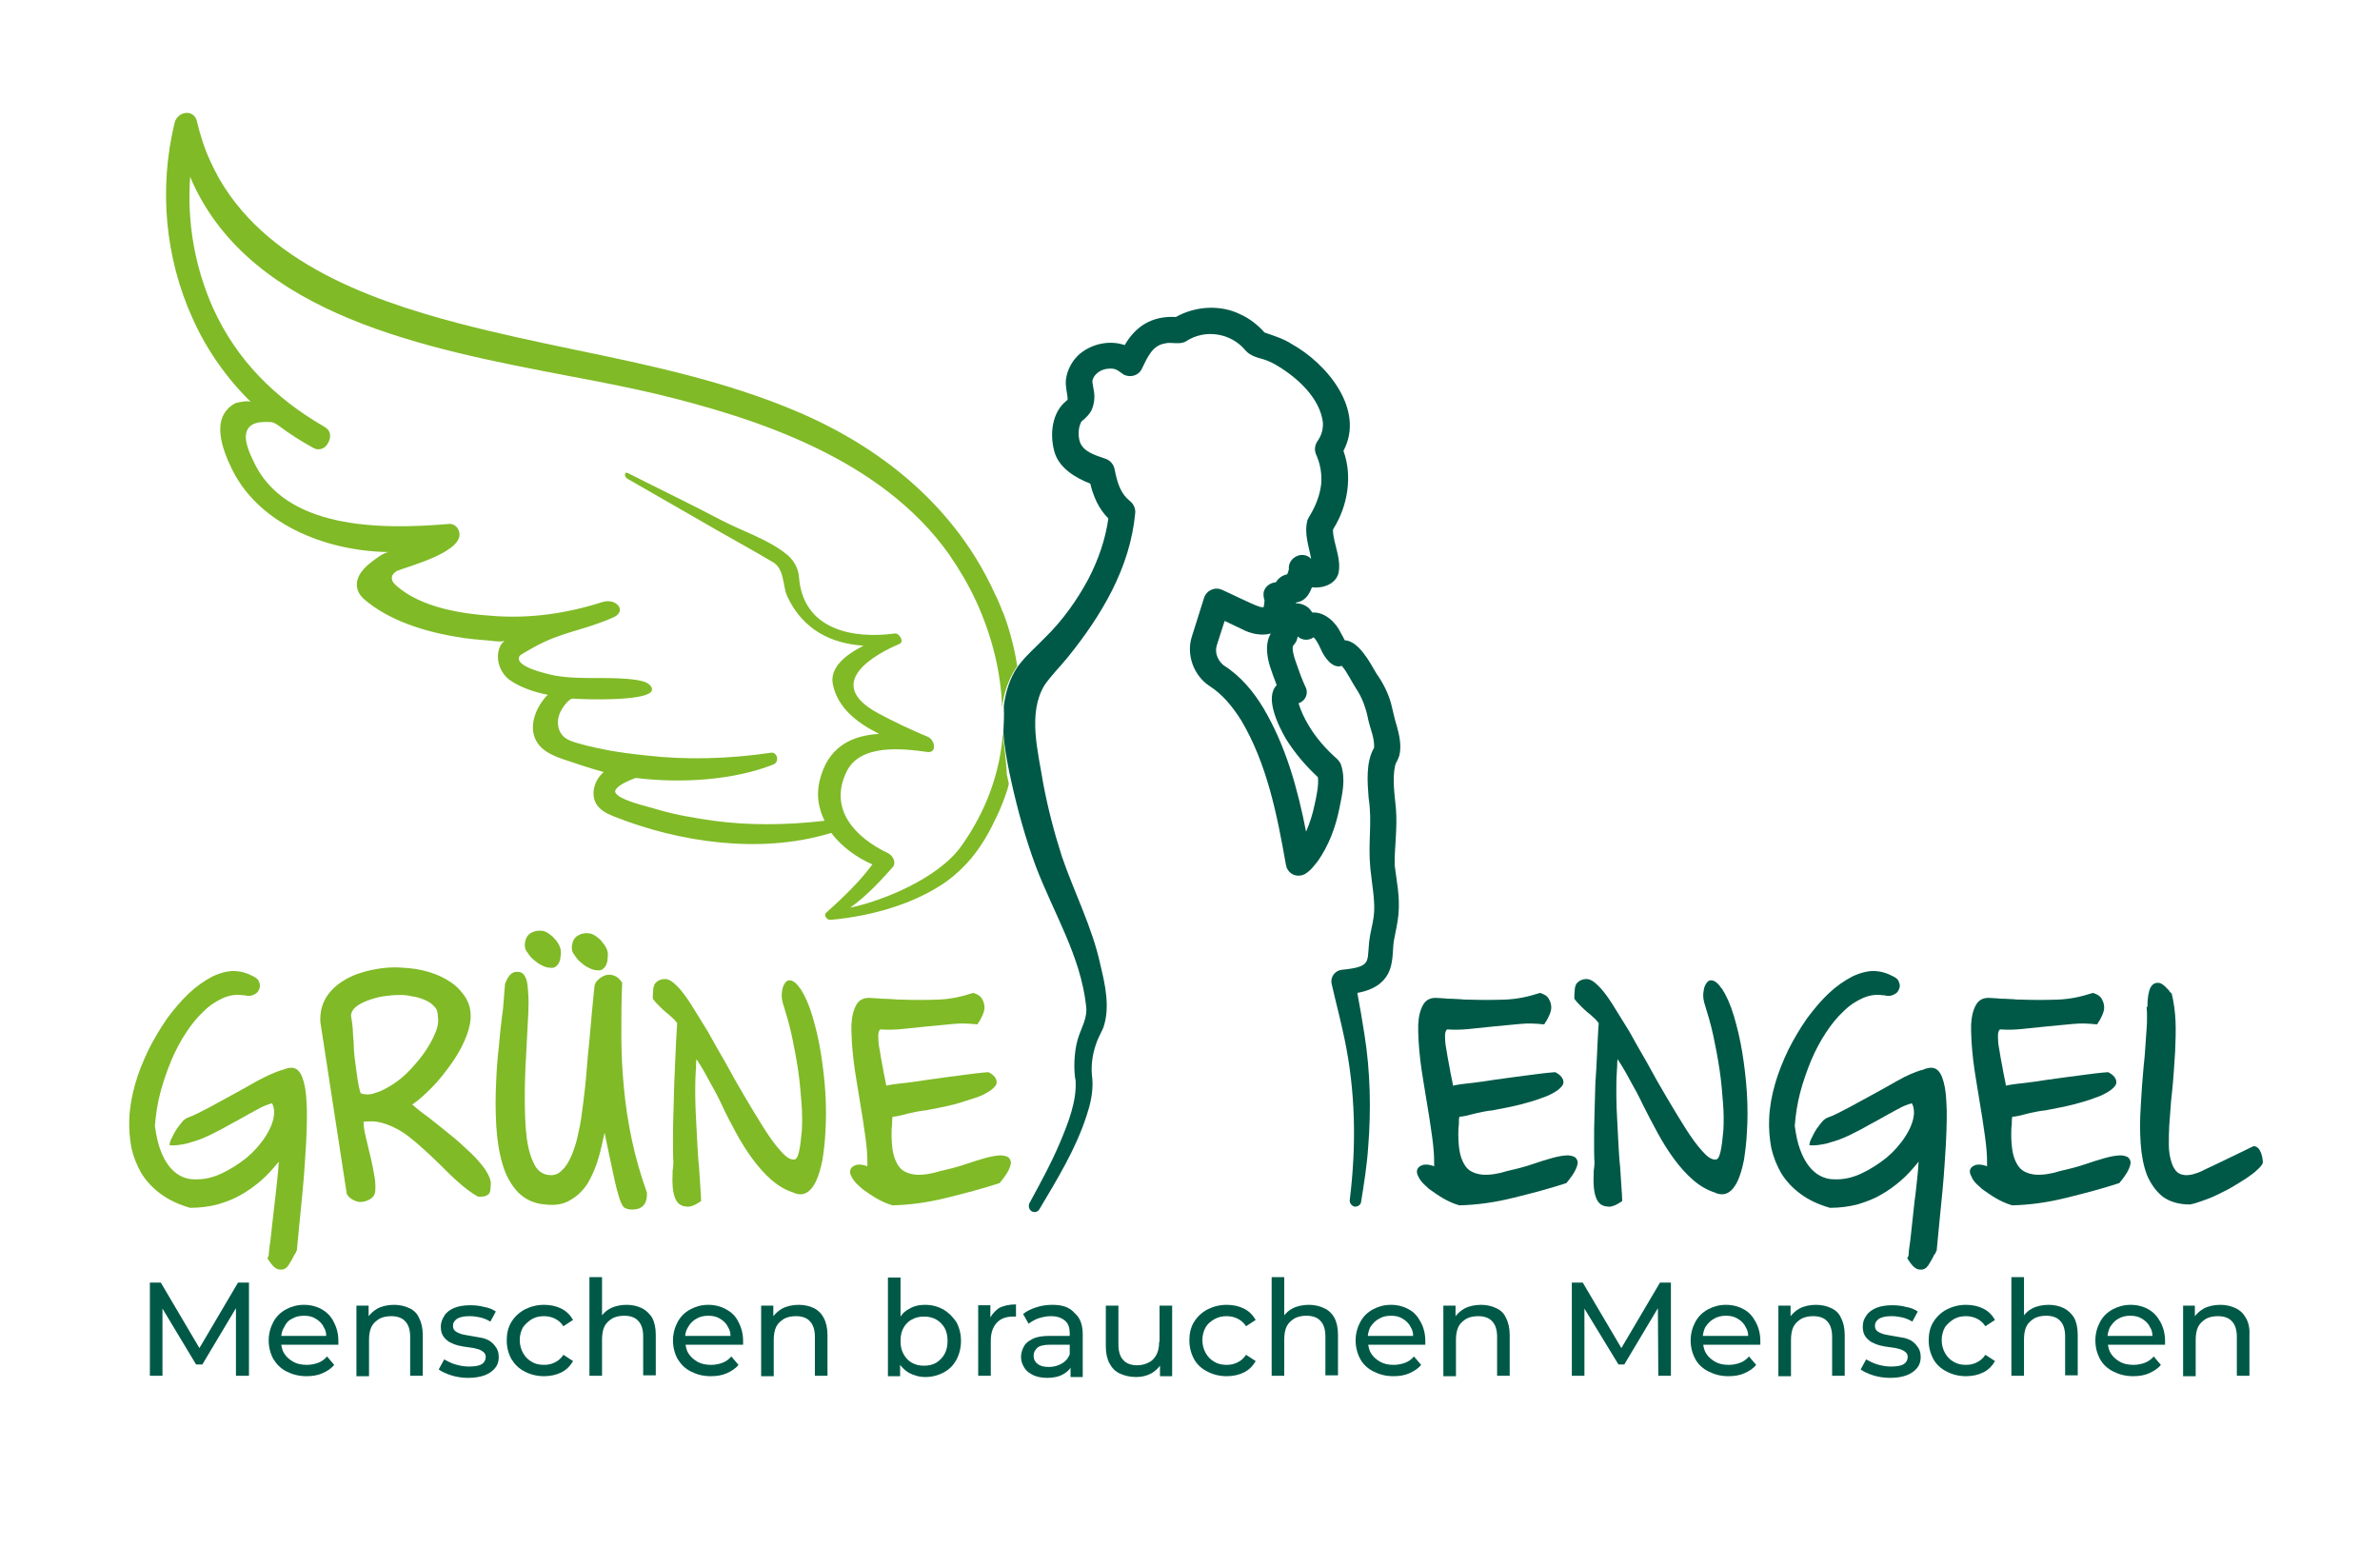 <?xml version="1.0" encoding="utf-8"?>
<!-- Generator: Adobe Illustrator 26.0.0, SVG Export Plug-In . SVG Version: 6.00 Build 0)  -->
<svg version="1.1" id="Logo" xmlns="http://www.w3.org/2000/svg" xmlns:xlink="http://www.w3.org/1999/xlink" x="0px" y="0px"
	 viewBox="0 0 566.9 368.5" style="enable-background:new 0 0 566.9 368.5;" xml:space="preserve">
<style type="text/css">
	.st0{fill:#80BA27;}
	.st1{fill:#005947;}
	.st2{fill:none;stroke:#000000;stroke-width:13.903;stroke-linejoin:round;stroke-miterlimit:10;}
	.st3{fill:none;stroke:#005947;stroke-width:7.945;stroke-miterlimit:10;}
	.st4{fill:none;stroke:#202121;stroke-width:6.794;stroke-miterlimit:10;}
	.st5{fill:none;}
</style>
<g>
	<path class="st0" d="M64,299.1c0-0.6,0.1-1.5,0.3-2.8c0.2-1.2,0.3-2.7,0.5-4.3c0.3-2.5,0.6-5.1,0.9-7.9c0.3-2.8,0.6-5.2,0.7-7.4
		c-1.3,1.6-2.6,3.1-4.1,4.4c-1.5,1.3-3.1,2.5-4.9,3.5c-1.7,1-3.6,1.7-5.6,2.3c-2,0.5-4.2,0.8-6.5,0.8c-2.8-0.8-5.1-1.9-7-3.3
		c-1.9-1.4-3.4-3-4.6-4.9c-1.1-1.9-1.9-3.9-2.4-6.1c-0.4-2.2-0.6-4.5-0.5-6.9c0.1-2.7,0.6-5.5,1.4-8.3c0.8-2.8,1.9-5.5,3.2-8.2
		c1.3-2.6,2.8-5.1,4.4-7.4c1.7-2.3,3.4-4.3,5.2-6c1.8-1.7,3.7-3,5.6-4c1.9-0.9,3.8-1.4,5.5-1.3c1.5,0.1,2.8,0.5,4.1,1.2l-0.2-0.1
		c0.9,0.4,1.5,0.8,1.7,1.5c0.3,0.6,0.3,1.2,0,1.8c-0.2,0.6-0.7,1-1.4,1.3c-0.7,0.3-1.4,0.3-2.3,0l0.1,0.1c-1.6-0.3-3.3-0.1-4.9,0.6
		c-1.6,0.7-3.2,1.7-4.7,3.2c-1.5,1.4-2.9,3.1-4.2,5.1c-1.3,2-2.5,4.2-3.5,6.6c-1,2.4-1.9,5-2.6,7.6c-0.7,2.7-1.1,5.3-1.3,8
		c0.3,2.2,0.7,4.1,1.3,5.7c0.6,1.6,1.3,2.9,2.1,3.9c0.8,1,1.7,1.8,2.7,2.3c1,0.5,2,0.8,3.2,0.8c2.1,0.1,4.2-0.3,6.4-1.3
		c2.2-1,4.2-2.3,6.1-3.8c1.8-1.5,3.4-3.3,4.6-5.2c1.2-1.9,1.9-3.7,2-5.4c0-0.9-0.1-1.7-0.5-2.4c-0.8,0.2-2,0.6-3.4,1.4
		c-1.4,0.8-3,1.6-4.7,2.6c-1.3,0.7-2.6,1.4-4,2.2c-1.4,0.7-2.7,1.4-4.1,2s-2.8,1-4.2,1.4c-1.4,0.3-2.7,0.5-4,0.4
		c0-0.6,0.2-1.2,0.6-1.9c0.3-0.7,0.7-1.4,1.1-2c0.4-0.6,0.9-1.2,1.3-1.7c0.4-0.5,0.8-0.7,1.1-0.9c1.7-0.6,3.4-1.5,5.3-2.5
		c1.8-1,3.7-2,5.5-3c2-1.1,4-2.2,6.1-3.4c2.1-1.1,4-2,5.9-2.6l-0.1,0.1c1.1-0.5,2-0.7,2.8-0.5c0.8,0.2,1.5,0.9,2,2.2
		c0.5,1.3,0.9,3.2,1,5.7c0.2,2.6,0.1,6-0.1,10.2c-0.2,3.1-0.4,6.8-0.8,11c-0.4,4.2-0.9,9-1.4,14.4c-0.1,0.1-0.2,0.2-0.2,0.4
		c-0.1,0.2-0.2,0.3-0.3,0.5l0-0.1c-0.5,1.1-1,1.9-1.5,2.7c-0.5,0.7-1.1,1.1-2,1c-1,0-1.9-0.9-3-2.7L64,299.1z"/>
	<path class="st0" d="M76.3,243.4c-0.1-2.3,0.4-4.3,1.5-6c1.1-1.7,2.6-3,4.5-4.1c1.9-1.1,4-1.8,6.4-2.3c2.4-0.5,4.8-0.7,7.2-0.5
		c2.1,0.1,4.2,0.4,6.2,1c2,0.6,3.7,1.4,5.2,2.4c1.5,1,2.7,2.3,3.6,3.7c0.9,1.5,1.3,3.1,1.2,5c-0.1,1.6-0.6,3.4-1.5,5.4
		c-0.9,2-2,3.9-3.4,5.8c-1.4,1.9-2.8,3.7-4.4,5.3c-1.6,1.6-3.1,3-4.6,4c0.9,0.8,2.1,1.8,3.8,3c1.5,1.2,3.2,2.5,5,4
		c1.8,1.4,3.4,2.9,4.9,4.3c1.5,1.4,2.7,2.8,3.7,4.2c0.9,1.4,1.4,2.6,1.3,3.6c0,0.4-0.1,0.8-0.1,1.2c0,0.4-0.2,0.7-0.3,0.9
		c-0.2,0.3-0.5,0.4-0.9,0.6c-0.4,0.1-1,0.2-1.8,0.1c-1.6-0.9-3-2-4.5-3.3s-2.9-2.7-4.4-4.2c-1.2-1.2-2.5-2.4-3.8-3.6
		c-1.3-1.2-2.6-2.3-3.9-3.3c-1.3-1-2.7-1.8-4.1-2.4c-1.4-0.6-2.8-1-4.2-1.1c-0.8,0-1.6,0-2.3,0.1c0,1.1,0.2,2.3,0.5,3.5
		c0.3,1.2,0.6,2.5,0.9,3.8c0.4,1.5,0.7,3.1,1,4.6c0.3,1.5,0.5,3,0.4,4.3c0,1-0.4,1.7-1.2,2.2c-0.8,0.5-1.6,0.7-2.4,0.7
		c-0.6,0-1.1-0.2-1.7-0.5s-1.1-0.7-1.5-1.4L76.3,243.4z M83.6,241.8L83.6,241.8l0-0.3L83.6,241.8z M95.5,237c-0.8,0-1.9,0-3.2,0.2
		c-1.3,0.1-2.6,0.4-3.8,0.8c-1.3,0.4-2.4,0.9-3.3,1.5c-0.9,0.6-1.5,1.4-1.6,2.4c0.1,0.5,0.2,1.2,0.3,2c0.1,0.8,0.2,1.7,0.2,2.7
		c0.1,1,0.2,2.2,0.2,3.4c0.1,1.2,0.2,2.5,0.4,3.7c0.2,1.2,0.3,2.4,0.5,3.6c0.2,1.2,0.4,2.2,0.7,3.1c1.1,0.4,2.3,0.4,3.6-0.1
		c1.4-0.4,2.8-1.2,4.2-2.1s2.8-2.1,4.1-3.5c1.3-1.4,2.5-2.8,3.5-4.3c1-1.5,1.8-2.9,2.4-4.4c0.6-1.4,0.8-2.7,0.6-3.9
		c0-0.9-0.2-1.8-0.9-2.4c-0.6-0.7-1.4-1.2-2.4-1.6s-2-0.7-3-0.8C97.2,237.1,96.3,237,95.5,237z"/>
	<path class="st0" d="M150.3,288.1c-0.6,0-1.1-0.2-1.5-0.4c-0.4-0.2-0.8-0.9-1.2-2.1c-0.4-1.2-0.9-3-1.4-5.4
		c-0.5-2.5-1.3-5.9-2.2-10.4c-0.4,1.8-0.8,3.8-1.4,5.9s-1.4,4-2.4,5.8c-1,1.7-2.4,3.2-4.1,4.2c-1.7,1.1-3.7,1.5-6.2,1.2
		c-2.7-0.2-4.8-1.2-6.5-2.9c-1.6-1.7-2.9-3.9-3.7-6.7c-0.8-2.7-1.3-5.8-1.5-9.3c-0.2-3.5-0.2-7,0-10.7c0.1-2.6,0.3-5.2,0.6-7.8
		c0.2-2.6,0.5-5.1,0.8-7.6c0.2-1.2,0.3-2.5,0.4-3.9c0.1-1.3,0.2-2.6,0.3-3.7c0.3-0.7,0.6-1.4,1.1-2c0.5-0.6,1.2-0.9,2.1-0.8
		c0.6,0,1.2,0.4,1.5,1c0.4,0.6,0.6,1.5,0.7,2.6c0.1,1.1,0.2,2.4,0.2,3.9c0,1.5-0.1,3.2-0.2,4.9l-0.4,7.8c-0.2,3.2-0.3,6.5-0.3,9.8
		c0,3.3,0.1,6.3,0.4,9c0.3,2.7,0.9,4.9,1.8,6.7c0.8,1.7,2.1,2.6,3.7,2.7c1.2,0.1,2.2-0.3,3-1.2c0.9-0.8,1.6-2,2.3-3.6
		c0.6-1.5,1.2-3.3,1.6-5.4c0.5-2.1,0.8-4.4,1.1-6.8c0.3-2.4,0.6-4.9,0.8-7.5c0.2-2.6,0.4-5.1,0.7-7.6c0.2-2.3,0.4-4.6,0.6-6.8
		c0.2-2.2,0.4-4.3,0.6-6.1c0.1-0.7,0.5-1.3,1.3-1.9c0.8-0.6,1.6-0.9,2.5-0.8c0.5,0,1,0.2,1.5,0.5c0.5,0.3,0.9,0.8,1.3,1.4
		c-0.2,4.1-0.2,8.2-0.2,12.4c0,4.2,0.2,8.3,0.6,12.5c0.4,4.2,1,8.3,1.9,12.5c0.9,4.2,2.1,8.4,3.6,12.6
		C154.2,286.9,152.9,288.2,150.3,288.1z M125,224.9c0.1-1.1,0.5-2,1.2-2.5s1.6-0.8,2.7-0.7c0.6,0,1.1,0.2,1.7,0.6s1.1,0.8,1.5,1.3
		c0.5,0.5,0.8,1,1.1,1.6c0.3,0.6,0.4,1.1,0.4,1.6c0,0.3,0,0.7-0.1,1.2c0,0.5-0.2,0.9-0.3,1.2c-0.2,0.4-0.4,0.7-0.8,1
		c-0.3,0.3-0.8,0.4-1.4,0.3c-0.6,0-1.3-0.2-2-0.6c-0.7-0.3-1.3-0.8-1.9-1.3c-0.6-0.5-1.1-1.1-1.5-1.8
		C125.1,226.3,125,225.6,125,224.9z M136.2,225.5c0.1-1.1,0.5-2,1.2-2.5s1.6-0.8,2.7-0.7c0.6,0,1.1,0.2,1.7,0.6
		c0.6,0.4,1.1,0.8,1.5,1.3c0.4,0.5,0.8,1,1.1,1.6c0.3,0.6,0.4,1.1,0.4,1.6c0,0.3-0.1,0.7-0.1,1.2c0,0.5-0.2,0.9-0.3,1.2
		c-0.2,0.4-0.4,0.7-0.8,1c-0.3,0.3-0.8,0.4-1.4,0.3c-0.6,0-1.3-0.2-2-0.6c-0.7-0.3-1.3-0.8-1.9-1.3c-0.6-0.5-1.1-1.1-1.5-1.8
		C136.3,226.9,136.2,226.2,136.2,225.5z"/>
	<path class="st0" d="M160.9,251.1c0.1-1.5,0.1-2.8,0.2-4.1c0.1-1.3,0.1-2.4,0.2-3.3c-0.3-0.4-0.7-0.9-1.3-1.4
		c-0.5-0.5-1-0.9-1.4-1.2c-0.5-0.4-1-0.9-1.5-1.4c-0.5-0.5-1.1-1.1-1.6-1.8l0-0.9c0-0.4,0.1-0.9,0.1-1.3c0-0.5,0.2-0.9,0.3-1.2
		c0.2-0.4,0.5-0.6,0.9-0.9c0.4-0.2,0.9-0.4,1.6-0.4c0.9,0,1.8,0.6,2.9,1.7c1.1,1.1,2.2,2.6,3.4,4.5c1.2,1.9,2.5,4,3.9,6.3
		c1.3,2.4,2.7,4.8,4.2,7.4c1.5,2.8,3.1,5.6,4.7,8.3c1.6,2.7,3.1,5.2,4.5,7.4c1.4,2.2,2.7,4,3.9,5.3c1.2,1.4,2.2,2.1,3.1,2.1
		c0.6,0.1,1-0.5,1.3-1.8c0.3-1.3,0.5-3,0.7-5.2c0.1-1.9,0.1-4.2-0.1-6.6c-0.2-2.5-0.4-5.1-0.8-7.7c-0.4-2.7-0.9-5.4-1.5-8.2
		c-0.6-2.8-1.4-5.4-2.2-8c-0.2-0.9-0.3-1.8-0.1-2.7c0.1-0.9,0.4-1.5,0.8-2c0.4-0.5,0.9-0.6,1.5-0.4c0.6,0.2,1.3,0.8,2,1.9l0-0.1
		c1.1,1.7,2.1,3.9,2.9,6.6c0.8,2.7,1.5,5.6,2,8.7c0.5,3.1,0.9,6.4,1.1,9.7c0.2,3.3,0.2,6.4,0,9.3c-0.1,2.4-0.4,4.6-0.7,6.6
		c-0.4,2-0.9,3.7-1.5,5c-0.6,1.3-1.4,2.3-2.3,2.8c-0.9,0.5-1.9,0.5-3.1,0l0.1,0c-2-0.6-3.8-1.7-5.4-3.1c-1.6-1.4-3.1-3.1-4.5-5
		c-1.4-1.9-2.7-4-3.9-6.2c-1.2-2.2-2.4-4.5-3.4-6.7c-0.9-1.9-1.9-3.8-3-5.7c-1-1.9-2-3.6-3-5.1c-0.1,0.5-0.1,1-0.1,1.6
		c0,0.6-0.1,1.1-0.1,1.7c-0.1,1.6-0.1,3.4-0.1,5.3c0,1.9,0.1,3.8,0.2,5.8c0.1,2,0.2,3.9,0.3,5.8c0.1,1.9,0.2,3.7,0.4,5.4
		c0.1,1.5,0.2,3.1,0.3,4.6c0.1,1.5,0.2,2.7,0.2,3.6c-0.8,0.5-1.4,0.9-2,1.1c-0.6,0.2-1.1,0.3-1.5,0.2c-1.4-0.1-2.3-0.8-2.8-2.3
		c-0.5-1.4-0.6-3.3-0.5-5.5c0-0.4,0-0.9,0.1-1.3c0-0.4,0.1-0.9,0.1-1.3c-0.1-1.3-0.1-3-0.1-5.1c0-2.1,0-4.3,0.1-6.6
		c0.1-2.4,0.1-4.8,0.2-7.3C160.7,255.6,160.8,253.3,160.9,251.1z"/>
	<path class="st0" d="M202.5,279.1c0-0.7,0.4-1.2,1.1-1.5c0.7-0.3,1.7-0.3,3,0.2l0-0.8c0-0.8,0-1.7-0.1-2.8
		c-0.1-1.1-0.2-2.3-0.4-3.6c-0.2-1.3-0.4-2.7-0.6-4.1c-0.2-1.4-0.5-2.9-0.7-4.3c-0.3-1.6-0.5-3.3-0.8-4.9c-0.3-1.7-0.5-3.3-0.7-4.8
		c-0.2-1.6-0.3-3.1-0.4-4.5c-0.1-1.5-0.1-2.8-0.1-3.9c0.1-2,0.5-3.6,1.2-4.8c0.7-1.2,1.8-1.7,3.3-1.6c0.6,0,1.1,0.1,1.7,0.1
		c0.6,0.1,1.2,0.1,1.8,0.1c0.6,0,1.3,0.1,2,0.1c0.7,0.1,1.3,0.1,2,0.1c2.8,0.1,5.7,0.1,8.6,0c2.9-0.1,5.7-0.7,8.4-1.6
		c1,0.3,1.7,0.7,2.1,1.4c0.4,0.7,0.6,1.3,0.6,2.1c0,0.6-0.2,1.2-0.5,1.9s-0.7,1.4-1.2,2.1c-1.8-0.2-3.8-0.3-5.8-0.1
		c-2.1,0.2-4.2,0.4-6.3,0.6c-2,0.2-4,0.4-5.8,0.6s-3.6,0.2-5.1,0.1c-0.3,0-0.5,0.4-0.6,1.2c0,0.9,0,2.1,0.3,3.5
		c0.2,1.4,0.5,2.9,0.8,4.5c0.1,0.8,0.3,1.5,0.4,2.1c0.1,0.6,0.3,1.3,0.4,2.1c0.1,0,0.3-0.1,0.4-0.1c0.2,0,0.3-0.1,0.6-0.1
		c1-0.2,2.3-0.3,3.9-0.5c1.5-0.2,3.2-0.4,4.9-0.7c1.7-0.2,3.4-0.5,5.1-0.7s3.2-0.4,4.6-0.6c1.4-0.2,2.5-0.3,3.4-0.4s1.4-0.1,1.5-0.1
		c1.3,0.7,1.9,1.5,1.9,2.4c0,0.6-0.5,1.2-1.4,1.9c-0.9,0.6-2.1,1.3-3.7,1.8s-3.3,1.1-5.2,1.6c-2,0.5-4.1,0.9-6.2,1.3
		c-0.3,0.1-0.8,0.1-1.4,0.2c-0.6,0.1-1.3,0.2-2.1,0.4c-1.1,0.2-2,0.5-2.9,0.7c-0.9,0.2-1.5,0.3-1.9,0.3c-0.1,0.4-0.1,0.8-0.1,1.3
		c0,0.4,0,0.8-0.1,1.3c-0.1,2.1,0,3.8,0.2,5.2c0.2,1.4,0.6,2.5,1.1,3.4c0.5,0.9,1.1,1.5,1.9,1.9c0.8,0.4,1.6,0.6,2.6,0.7
		c1.7,0.1,3.7-0.2,5.9-0.9c0.8-0.2,1.8-0.4,2.9-0.7c1.1-0.3,2.2-0.6,3.3-1c1.5-0.5,3-1,4.5-1.4c1.5-0.4,2.7-0.6,3.6-0.6
		c0.7,0,1.3,0.2,1.7,0.4c0.4,0.3,0.6,0.7,0.7,1.2c0,0.5-0.2,1.2-0.6,2c-0.4,0.8-1.1,1.8-2.1,3c-4,1.3-8.1,2.4-12.6,3.5
		c-4.4,1.1-8.7,1.7-12.9,1.8c-1.4-0.4-2.7-1-3.9-1.7c-1.2-0.7-2.3-1.5-3.3-2.2c-0.9-0.8-1.7-1.5-2.2-2.3
		C202.7,280.1,202.4,279.5,202.5,279.1z"/>
	<path class="st1" d="M337.5,279.1c0-0.7,0.4-1.2,1.1-1.5c0.7-0.3,1.7-0.3,3,0.2l0-0.8c0-0.8,0-1.7-0.1-2.8
		c-0.1-1.1-0.2-2.3-0.4-3.6c-0.2-1.3-0.4-2.7-0.6-4.1s-0.5-2.9-0.7-4.3c-0.3-1.6-0.5-3.3-0.8-4.9c-0.3-1.7-0.5-3.3-0.7-4.8
		c-0.2-1.6-0.3-3.1-0.4-4.5c-0.1-1.5-0.1-2.8-0.1-3.9c0.1-2,0.5-3.6,1.2-4.8c0.7-1.2,1.8-1.7,3.3-1.6c0.6,0,1.1,0.1,1.7,0.1
		c0.6,0.1,1.2,0.1,1.8,0.1c0.6,0,1.3,0.1,2,0.1c0.7,0.1,1.3,0.1,2,0.1c2.8,0.1,5.7,0.1,8.6,0c2.9-0.1,5.7-0.7,8.4-1.6
		c1,0.3,1.7,0.7,2.1,1.4c0.4,0.7,0.6,1.3,0.6,2.1c0,0.6-0.2,1.2-0.5,1.9c-0.3,0.7-0.7,1.4-1.2,2.1c-1.8-0.2-3.8-0.3-5.8-0.1
		c-2.1,0.2-4.2,0.4-6.3,0.6c-2,0.2-4,0.4-5.8,0.6c-1.9,0.2-3.6,0.2-5.1,0.1c-0.3,0-0.5,0.4-0.6,1.2c0,0.9,0,2.1,0.3,3.5
		c0.2,1.4,0.5,2.9,0.8,4.5c0.1,0.8,0.3,1.5,0.4,2.1c0.1,0.6,0.3,1.3,0.4,2.1c0.1,0,0.3-0.1,0.4-0.1c0.2,0,0.3-0.1,0.6-0.1
		c1-0.2,2.3-0.3,3.9-0.5c1.5-0.2,3.2-0.4,4.9-0.7c1.7-0.2,3.4-0.5,5.1-0.7s3.2-0.4,4.6-0.6c1.4-0.2,2.5-0.3,3.4-0.4s1.4-0.1,1.5-0.1
		c1.3,0.7,1.9,1.5,1.9,2.4c0,0.6-0.5,1.2-1.4,1.9c-0.9,0.6-2.1,1.3-3.7,1.8c-1.5,0.6-3.3,1.1-5.2,1.6c-2,0.5-4.1,0.9-6.2,1.3
		c-0.3,0.1-0.8,0.1-1.4,0.2c-0.6,0.1-1.3,0.2-2.1,0.4c-1.1,0.2-2,0.5-2.9,0.7c-0.9,0.2-1.5,0.3-1.9,0.3c-0.1,0.4-0.1,0.8-0.1,1.3
		c0,0.4,0,0.8-0.1,1.3c-0.1,2.1,0,3.8,0.2,5.2c0.2,1.4,0.6,2.5,1.1,3.4c0.5,0.9,1.1,1.5,1.9,1.9c0.8,0.4,1.6,0.6,2.6,0.7
		c1.7,0.1,3.7-0.2,5.9-0.9c0.8-0.2,1.8-0.4,2.9-0.7c1.1-0.3,2.2-0.6,3.3-1c1.5-0.5,3-1,4.5-1.4c1.5-0.4,2.7-0.6,3.6-0.6
		c0.7,0,1.3,0.2,1.7,0.4c0.4,0.3,0.6,0.7,0.7,1.2c0,0.5-0.2,1.2-0.6,2c-0.4,0.8-1.1,1.8-2.1,3c-4,1.3-8.1,2.4-12.6,3.5
		c-4.4,1.1-8.7,1.7-12.9,1.8c-1.4-0.4-2.7-1-3.9-1.7c-1.2-0.7-2.3-1.5-3.3-2.2c-0.9-0.8-1.7-1.5-2.2-2.3
		C337.7,280.1,337.5,279.5,337.5,279.1z"/>
	<path class="st1" d="M380.4,251.1c0.1-1.5,0.1-2.8,0.2-4.1c0.1-1.3,0.1-2.4,0.2-3.3c-0.3-0.4-0.7-0.9-1.3-1.4
		c-0.5-0.5-1-0.9-1.4-1.2c-0.5-0.4-1-0.9-1.5-1.4s-1.1-1.1-1.6-1.8l0-0.9c0-0.4,0.1-0.9,0.1-1.3c0-0.5,0.2-0.9,0.3-1.2
		c0.2-0.4,0.5-0.6,0.9-0.9c0.4-0.2,0.9-0.4,1.6-0.4c0.9,0,1.8,0.6,2.9,1.7c1.1,1.1,2.2,2.6,3.4,4.5c1.2,1.9,2.5,4,3.9,6.3
		c1.3,2.4,2.7,4.8,4.2,7.4c1.5,2.8,3.1,5.6,4.7,8.3c1.6,2.7,3.1,5.2,4.5,7.4c1.4,2.2,2.7,4,3.9,5.3c1.2,1.4,2.2,2.1,3.1,2.1
		c0.6,0.1,1-0.5,1.3-1.8s0.5-3,0.7-5.2c0.1-1.9,0.1-4.2-0.1-6.6c-0.2-2.5-0.4-5.1-0.8-7.7c-0.4-2.7-0.9-5.4-1.5-8.2
		c-0.6-2.8-1.4-5.4-2.2-8c-0.2-0.9-0.3-1.8-0.1-2.7c0.1-0.9,0.4-1.5,0.8-2c0.4-0.5,0.9-0.6,1.5-0.4c0.6,0.2,1.3,0.8,2,1.9l0-0.1
		c1.1,1.7,2.1,3.9,2.9,6.6c0.8,2.7,1.5,5.6,2,8.7c0.5,3.1,0.9,6.4,1.1,9.7c0.2,3.3,0.2,6.4,0,9.3c-0.1,2.4-0.4,4.6-0.7,6.6
		c-0.4,2-0.9,3.7-1.5,5c-0.6,1.3-1.4,2.3-2.3,2.8c-0.9,0.5-1.9,0.5-3.1,0l0.1,0c-2-0.6-3.8-1.7-5.4-3.1s-3.1-3.1-4.5-5
		c-1.4-1.9-2.7-4-3.9-6.2c-1.2-2.2-2.4-4.5-3.5-6.7c-0.9-1.9-1.9-3.8-3-5.7c-1-1.9-2-3.6-3-5.1c-0.1,0.5-0.1,1-0.1,1.6
		c0,0.6-0.1,1.1-0.1,1.7c-0.1,1.6-0.1,3.4-0.1,5.3c0,1.9,0.1,3.8,0.2,5.8c0.1,2,0.2,3.9,0.3,5.8c0.1,1.9,0.2,3.7,0.4,5.4
		c0.1,1.5,0.2,3.1,0.3,4.6c0.1,1.5,0.2,2.7,0.2,3.6c-0.8,0.5-1.4,0.9-2,1.1c-0.6,0.2-1.1,0.3-1.5,0.2c-1.4-0.1-2.3-0.8-2.8-2.3
		c-0.5-1.4-0.6-3.3-0.5-5.5c0-0.4,0-0.9,0.1-1.3c0-0.4,0.1-0.9,0.1-1.3c-0.1-1.3-0.1-3-0.1-5.1c0-2.1,0-4.3,0.1-6.6
		c0.1-2.4,0.1-4.8,0.2-7.3C380.2,255.6,380.3,253.3,380.4,251.1z"/>
	<path class="st1" d="M454.6,299.1c0-0.6,0.1-1.5,0.3-2.8c0.2-1.2,0.3-2.7,0.5-4.3c0.3-2.5,0.5-5.1,0.9-7.9c0.3-2.8,0.6-5.2,0.7-7.4
		c-1.3,1.6-2.6,3.1-4.1,4.4c-1.5,1.3-3.1,2.5-4.9,3.5c-1.7,1-3.6,1.7-5.6,2.3c-2,0.5-4.2,0.8-6.5,0.8c-2.8-0.8-5.1-1.9-7-3.3
		c-1.9-1.4-3.4-3-4.6-4.9c-1.1-1.9-1.9-3.9-2.4-6.1c-0.4-2.2-0.6-4.5-0.5-6.9c0.1-2.7,0.6-5.5,1.4-8.3c0.8-2.8,1.9-5.5,3.2-8.2
		c1.3-2.6,2.8-5.1,4.4-7.4c1.7-2.3,3.4-4.3,5.2-6c1.8-1.7,3.7-3,5.6-4c1.9-0.9,3.8-1.4,5.5-1.3c1.5,0.1,2.8,0.5,4.1,1.2l-0.2-0.1
		c0.9,0.4,1.5,0.8,1.7,1.5c0.3,0.6,0.3,1.2,0,1.8c-0.2,0.6-0.7,1-1.4,1.3c-0.7,0.3-1.4,0.3-2.3,0l0.1,0.1c-1.6-0.3-3.3-0.1-4.9,0.6
		c-1.6,0.7-3.2,1.7-4.7,3.2c-1.5,1.4-2.9,3.1-4.2,5.1s-2.5,4.2-3.5,6.6s-1.9,5-2.6,7.6c-0.7,2.7-1.1,5.3-1.3,8
		c0.3,2.2,0.7,4.1,1.3,5.7c0.6,1.6,1.3,2.9,2.1,3.9c0.8,1,1.7,1.8,2.7,2.3c1,0.5,2,0.8,3.2,0.8c2.1,0.1,4.2-0.3,6.4-1.3
		s4.2-2.3,6.1-3.8c1.8-1.5,3.4-3.3,4.6-5.2c1.2-1.9,1.9-3.7,2-5.4c0-0.9-0.1-1.7-0.5-2.4c-0.8,0.2-2,0.6-3.4,1.4
		c-1.4,0.8-3,1.6-4.7,2.6c-1.3,0.7-2.6,1.4-4,2.2c-1.4,0.7-2.7,1.4-4.1,2c-1.4,0.6-2.8,1-4.2,1.4c-1.4,0.3-2.7,0.5-4,0.4
		c0-0.6,0.2-1.2,0.6-1.9c0.3-0.7,0.7-1.4,1.1-2c0.4-0.6,0.9-1.2,1.3-1.7c0.4-0.5,0.8-0.7,1.1-0.9c1.7-0.6,3.4-1.5,5.3-2.5
		c1.8-1,3.7-2,5.5-3c2-1.1,4-2.2,6.1-3.4s4-2,5.9-2.6l-0.1,0.1c1.1-0.5,2-0.7,2.8-0.5c0.8,0.2,1.5,0.9,2,2.2c0.5,1.3,0.9,3.2,1,5.7
		c0.2,2.6,0.1,6-0.1,10.2c-0.2,3.1-0.4,6.8-0.8,11c-0.4,4.2-0.9,9-1.4,14.4c-0.1,0.1-0.2,0.2-0.2,0.4s-0.2,0.3-0.3,0.5l0-0.1
		c-0.5,1.1-1,1.9-1.5,2.7c-0.5,0.7-1.1,1.1-2,1c-1,0-1.9-0.9-3-2.7L454.6,299.1z"/>
	<path class="st1" d="M469.2,279.1c0-0.7,0.4-1.2,1.1-1.5c0.7-0.3,1.7-0.3,3,0.2l0-0.8c0-0.8,0-1.7-0.1-2.8
		c-0.1-1.1-0.2-2.3-0.4-3.6c-0.2-1.3-0.4-2.7-0.6-4.1s-0.5-2.9-0.7-4.3c-0.3-1.6-0.5-3.3-0.8-4.9c-0.3-1.7-0.5-3.3-0.7-4.8
		c-0.2-1.6-0.3-3.1-0.4-4.5c-0.1-1.5-0.1-2.8-0.1-3.9c0.1-2,0.5-3.6,1.2-4.8c0.7-1.2,1.8-1.7,3.3-1.6c0.6,0,1.1,0.1,1.7,0.1
		c0.6,0.1,1.2,0.1,1.8,0.1c0.6,0,1.3,0.1,2,0.1c0.7,0.1,1.3,0.1,2,0.1c2.8,0.1,5.7,0.1,8.6,0c2.9-0.1,5.7-0.7,8.4-1.6
		c1,0.3,1.7,0.7,2.1,1.4c0.4,0.7,0.6,1.3,0.6,2.1c0,0.6-0.2,1.2-0.5,1.9c-0.3,0.7-0.7,1.4-1.2,2.1c-1.8-0.2-3.8-0.3-5.8-0.1
		c-2.1,0.2-4.2,0.4-6.3,0.6c-2,0.2-4,0.4-5.8,0.6c-1.9,0.2-3.6,0.2-5.1,0.1c-0.3,0-0.5,0.4-0.6,1.2c0,0.9,0,2.1,0.3,3.5
		c0.2,1.4,0.5,2.9,0.8,4.5c0.1,0.8,0.3,1.5,0.4,2.1c0.1,0.6,0.3,1.3,0.4,2.1c0.1,0,0.3-0.1,0.4-0.1c0.2,0,0.3-0.1,0.6-0.1
		c1-0.2,2.3-0.3,3.9-0.5c1.5-0.2,3.2-0.4,4.9-0.7c1.7-0.2,3.4-0.5,5.1-0.7s3.2-0.4,4.6-0.6c1.4-0.2,2.5-0.3,3.4-0.4s1.4-0.1,1.5-0.1
		c1.3,0.7,1.9,1.5,1.9,2.4c0,0.6-0.5,1.2-1.4,1.9c-0.9,0.6-2.1,1.3-3.7,1.8c-1.5,0.6-3.3,1.1-5.2,1.6c-2,0.5-4.1,0.9-6.2,1.3
		c-0.3,0.1-0.8,0.1-1.4,0.2c-0.6,0.1-1.3,0.2-2.1,0.4c-1.1,0.2-2,0.5-2.9,0.7c-0.9,0.2-1.5,0.3-1.9,0.3c-0.1,0.4-0.1,0.8-0.1,1.3
		c0,0.4,0,0.8-0.1,1.3c-0.1,2.1,0,3.8,0.2,5.2c0.2,1.4,0.6,2.5,1.1,3.4c0.5,0.9,1.1,1.5,1.9,1.9c0.8,0.4,1.6,0.6,2.6,0.7
		c1.7,0.1,3.7-0.2,5.9-0.9c0.8-0.2,1.8-0.4,2.9-0.7c1.1-0.3,2.2-0.6,3.3-1c1.5-0.5,3-1,4.5-1.4c1.5-0.4,2.7-0.6,3.6-0.6
		c0.7,0,1.3,0.2,1.7,0.4c0.4,0.3,0.6,0.7,0.7,1.2c0,0.5-0.2,1.2-0.6,2c-0.4,0.8-1.1,1.8-2.1,3c-4,1.3-8.1,2.4-12.6,3.5
		c-4.4,1.1-8.7,1.7-12.9,1.8c-1.4-0.4-2.7-1-3.9-1.7c-1.2-0.7-2.3-1.5-3.3-2.2c-0.9-0.8-1.7-1.5-2.2-2.3
		C469.5,280.1,469.2,279.5,469.2,279.1z"/>
	<path class="st1" d="M511.5,239.9c0-2.2,0.3-3.8,0.7-4.6c0.4-0.8,1-1.2,1.8-1.2c0.5,0,0.9,0.2,1.4,0.6c0.5,0.4,0.9,0.9,1.4,1.4
		l-0.1,0l0.6,0.6c0.5,2.1,0.8,4.3,0.9,6.6c0.1,2.3,0,4.7-0.1,7.2c-0.2,3.2-0.4,6.3-0.7,9.3c-0.2,1.5-0.3,2.9-0.4,4.3
		c-0.1,1.4-0.2,2.7-0.3,4c-0.1,1.7-0.1,3.2-0.1,4.6c0,1.4,0.2,2.6,0.5,3.7s0.7,1.9,1.2,2.5c0.5,0.6,1.2,0.9,2.1,1
		c1.2,0.1,2.7-0.3,4.4-1.1l-0.1,0c2-0.9,4-1.9,6.1-2.9c2.1-1,4.1-2,6-2.9c0.4,0,0.8,0.2,1.1,0.5c0.3,0.3,0.5,0.7,0.7,1.2
		c0.1,0.4,0.3,0.9,0.3,1.3c0.1,0.5,0.1,0.8,0.1,1c-0.2,0.5-0.7,1.1-1.4,1.7c-0.7,0.7-1.6,1.3-2.6,2c-1.1,0.7-2.2,1.4-3.4,2.1
		c-1.2,0.7-2.5,1.3-3.7,1.9c-1.2,0.6-2.4,1-3.5,1.4s-2.1,0.7-2.8,0.8c-2.7,0-4.9-0.7-6.5-1.9c-1.6-1.3-2.8-3-3.7-5.1
		c-0.8-2.1-1.3-4.6-1.5-7.4c-0.2-2.8-0.2-5.7,0-8.8c0.1-1.6,0.2-3.2,0.3-4.9c0.1-1.6,0.3-3.3,0.4-4.8c0.2-1.6,0.3-3.1,0.4-4.6
		c0.1-1.5,0.2-2.9,0.3-4.3c0.1-1,0.1-1.9,0.1-2.8c0-0.8,0-1.7-0.1-2.5L511.5,239.9z"/>
</g>
<path class="st2" d="M130.2,285.9"/>
<path class="st2" d="M130.2,285.9"/>
<path class="st3" d="M165,194.4"/>
<path class="st4" d="M67.9,161.7"/>
<g>
	<polygon class="st1" points="56.7,305.5 47.5,321.1 38.3,305.5 35.7,305.5 35.7,327.7 38.7,327.7 38.7,311.7 46.7,325 48.2,325 
		56.2,311.6 56.2,327.7 59.3,327.7 59.3,305.5 	"/>
	<path class="st1" d="M76.7,311.9c-1.2-0.7-2.7-1.1-4.3-1.1c-1.6,0-3,0.4-4.3,1.1c-1.3,0.7-2.3,1.7-3,3c-0.7,1.3-1.1,2.8-1.1,4.4
		s0.4,3.1,1.1,4.4c0.8,1.3,1.8,2.3,3.2,3s2.9,1.1,4.7,1.1c1.4,0,2.7-0.2,3.8-0.7c1.1-0.5,2.1-1.1,2.8-2l-1.7-2
		c-0.6,0.7-1.3,1.2-2.1,1.5c-0.8,0.3-1.7,0.5-2.7,0.5c-1.2,0-2.3-0.2-3.2-0.7c-0.9-0.5-1.7-1.2-2.2-2c-0.4-0.6-0.6-1.4-0.7-2.1h13.6
		c0-0.1,0-0.3,0-0.5s0-0.3,0-0.4c0-1.7-0.4-3.2-1.1-4.5C78.9,313.6,77.9,312.6,76.7,311.9z M69.6,314.1c0.8-0.5,1.8-0.7,2.8-0.7
		c1.1,0,2,0.2,2.8,0.7c0.8,0.5,1.5,1.1,1.9,2c0.4,0.6,0.6,1.3,0.6,2.1H67c0.1-0.8,0.3-1.5,0.7-2.1C68.1,315.2,68.7,314.5,69.6,314.1
		z"/>
	<path class="st1" d="M97.5,311.6c-1-0.5-2.3-0.8-3.6-0.8c-1.5,0-2.9,0.3-4,0.9c-0.9,0.5-1.5,1.1-2.1,1.8v-2.5h-2.9v16.8h3v-8.7
		c0-1.2,0.2-2.3,0.6-3.1c0.4-0.8,1.1-1.4,1.9-1.9c0.8-0.4,1.7-0.6,2.8-0.6c1.4,0,2.6,0.4,3.3,1.2c0.8,0.8,1.2,2.1,1.2,3.7v9.3h3
		v-9.7c0-1.6-0.3-3-0.9-4.1C99.4,312.9,98.6,312.1,97.5,311.6z"/>
	<path class="st1" d="M116.5,319.3c-0.6-0.3-1.3-0.6-2.1-0.7s-1.5-0.3-2.3-0.4c-0.8-0.1-1.5-0.3-2.1-0.4c-0.6-0.2-1.1-0.4-1.5-0.7
		c-0.4-0.3-0.6-0.7-0.6-1.3c0-0.7,0.3-1.2,1-1.7c0.7-0.4,1.6-0.6,3-0.6c0.8,0,1.6,0.1,2.5,0.3c0.8,0.2,1.6,0.5,2.4,1l1.3-2.4
		c-0.7-0.5-1.6-0.9-2.8-1.1c-1.1-0.3-2.2-0.4-3.3-0.4c-1.4,0-2.7,0.2-3.7,0.6c-1,0.4-1.9,1-2.4,1.8s-0.9,1.6-0.9,2.7
		c0,1,0.2,1.7,0.6,2.3s0.9,1,1.5,1.4c0.6,0.3,1.3,0.6,2.1,0.8c0.8,0.2,1.5,0.3,2.3,0.4c0.8,0.1,1.5,0.2,2.1,0.4
		c0.6,0.1,1.1,0.4,1.5,0.7c0.4,0.3,0.6,0.7,0.6,1.2c0,0.7-0.3,1.3-0.9,1.7c-0.6,0.4-1.6,0.6-3.1,0.6c-1.1,0-2.2-0.2-3.2-0.5
		c-1.1-0.3-1.9-0.8-2.7-1.2l-1.3,2.4c0.7,0.5,1.7,1,3,1.4c1.3,0.4,2.6,0.6,4,0.6c1.5,0,2.8-0.2,3.9-0.6c1.1-0.4,1.9-1,2.5-1.7
		c0.6-0.7,0.9-1.6,0.9-2.6c0-1-0.2-1.7-0.6-2.3C117.6,320.1,117.1,319.7,116.5,319.3z"/>
	<path class="st1" d="M126.7,314.2c0.9-0.5,1.8-0.7,2.9-0.7c0.9,0,1.8,0.2,2.6,0.6c0.8,0.4,1.5,1,2,1.8l2.3-1.5
		c-0.7-1.2-1.6-2.1-2.8-2.7c-1.2-0.6-2.6-0.9-4.1-0.9c-1.7,0-3.2,0.4-4.6,1.1c-1.3,0.7-2.4,1.7-3.2,3c-0.8,1.3-1.1,2.8-1.1,4.4
		s0.4,3.1,1.1,4.4c0.8,1.3,1.8,2.3,3.2,3c1.3,0.7,2.9,1.1,4.6,1.1c1.5,0,2.9-0.3,4.1-0.9c1.2-0.6,2.1-1.5,2.8-2.7l-2.3-1.5
		c-0.5,0.8-1.2,1.4-2,1.8c-0.8,0.4-1.6,0.6-2.6,0.6c-1.1,0-2.1-0.2-2.9-0.7c-0.9-0.5-1.6-1.2-2.1-2.1c-0.5-0.9-0.8-1.9-0.8-3.1
		c0-1.2,0.3-2.2,0.8-3.1C125.2,315.3,125.9,314.7,126.7,314.2z"/>
	<path class="st1" d="M152.9,311.6c-1-0.5-2.3-0.8-3.6-0.8c-1.5,0-2.9,0.3-4,0.9c-0.8,0.4-1.4,1-1.9,1.6v-9.1h-3v23.5h3v-8.7
		c0-1.2,0.2-2.3,0.6-3.1c0.4-0.8,1.1-1.4,1.9-1.9c0.8-0.4,1.7-0.6,2.8-0.6c1.4,0,2.6,0.4,3.3,1.2c0.8,0.8,1.2,2.1,1.2,3.7v9.3h3
		v-9.7c0-1.6-0.3-3-0.9-4.1C154.7,312.9,153.9,312.1,152.9,311.6z"/>
	<path class="st1" d="M173,311.9c-1.2-0.7-2.7-1.1-4.3-1.1c-1.6,0-3,0.4-4.3,1.1c-1.3,0.7-2.3,1.7-3,3c-0.7,1.3-1.1,2.8-1.1,4.4
		s0.4,3.1,1.1,4.4c0.8,1.3,1.8,2.3,3.2,3s2.9,1.1,4.7,1.1c1.4,0,2.7-0.2,3.8-0.7c1.1-0.5,2.1-1.1,2.8-2l-1.7-2
		c-0.6,0.7-1.3,1.2-2.1,1.5c-0.8,0.3-1.7,0.5-2.7,0.5c-1.2,0-2.3-0.2-3.2-0.7c-0.9-0.5-1.7-1.2-2.2-2c-0.4-0.6-0.6-1.4-0.7-2.1H177
		c0-0.1,0-0.3,0-0.5s0-0.3,0-0.4c0-1.7-0.4-3.2-1.1-4.5C175.3,313.6,174.3,312.6,173,311.9z M165.9,314.1c0.8-0.5,1.8-0.7,2.8-0.7
		c1.1,0,2,0.2,2.8,0.7c0.8,0.5,1.5,1.1,1.9,2c0.4,0.6,0.6,1.3,0.6,2.1h-10.8c0.1-0.8,0.3-1.5,0.7-2.1
		C164.4,315.2,165.1,314.5,165.9,314.1z"/>
	<path class="st1" d="M193.9,311.6c-1-0.5-2.3-0.8-3.6-0.8c-1.5,0-2.9,0.3-4,0.9c-0.9,0.5-1.5,1.1-2.1,1.8v-2.5h-2.9v16.8h3v-8.7
		c0-1.2,0.2-2.3,0.6-3.1c0.4-0.8,1.1-1.4,1.9-1.9c0.8-0.4,1.7-0.6,2.8-0.6c1.4,0,2.6,0.4,3.3,1.2c0.8,0.8,1.2,2.1,1.2,3.7v9.3h3
		v-9.7c0-1.6-0.3-3-0.9-4.1C195.7,312.9,194.9,312.1,193.9,311.6z"/>
	<path class="st1" d="M224.7,311.9c-1.3-0.7-2.7-1.1-4.4-1.1c-1.4,0-2.7,0.3-3.8,1c-0.8,0.4-1.5,1-2,1.8v-9.3h-3v23.5h2.9v-2.7
		c0.6,0.8,1.3,1.4,2.1,1.9c1.2,0.6,2.4,1,3.9,1c1.6,0,3.1-0.4,4.4-1.1c1.3-0.7,2.3-1.7,3-3s1.1-2.8,1.1-4.5s-0.4-3.2-1.1-4.5
		C226.9,313.6,225.9,312.6,224.7,311.9z M225,322.5c-0.5,0.9-1.2,1.6-2,2.1c-0.9,0.5-1.8,0.7-2.9,0.7c-1.1,0-2-0.2-2.9-0.7
		c-0.9-0.5-1.5-1.2-2-2.1c-0.5-0.9-0.7-1.9-0.7-3.1c0-1.2,0.2-2.2,0.7-3.1c0.5-0.9,1.2-1.6,2-2c0.9-0.5,1.8-0.7,2.9-0.7
		c1.1,0,2,0.2,2.9,0.7c0.9,0.5,1.5,1.2,2,2c0.5,0.9,0.7,1.9,0.7,3.1C225.7,320.5,225.5,321.6,225,322.5z"/>
	<path class="st1" d="M235.9,313.8v-2.9H233v16.8h3v-8.4c0-1.8,0.5-3.2,1.4-4.2s2.2-1.5,3.9-1.5c0.1,0,0.2,0,0.3,0
		c0.1,0,0.2,0,0.4,0v-2.9c-1.6,0-3,0.3-4.1,0.9C237.1,312.2,236.4,312.9,235.9,313.8z"/>
	<path class="st1" d="M250.6,310.8c-1.3,0-2.6,0.2-3.8,0.6c-1.2,0.4-2.3,0.9-3.1,1.6l1.3,2.3c0.7-0.5,1.5-1,2.4-1.3
		c1-0.3,1.9-0.5,2.9-0.5c1.5,0,2.6,0.4,3.4,1.1c0.8,0.7,1.1,1.7,1.1,3v0.6H250c-1.7,0-3,0.2-4,0.7s-1.7,1-2.1,1.8
		c-0.4,0.7-0.7,1.6-0.7,2.5c0,1,0.3,1.8,0.8,2.6s1.2,1.3,2.2,1.8c0.9,0.4,2,0.6,3.3,0.6c1.5,0,2.8-0.3,3.8-0.9
		c0.7-0.4,1.3-0.9,1.7-1.5v2.2h2.9v-10.1c0-2.3-0.6-4-1.9-5.1C254.7,311.3,253,310.8,250.6,310.8z M252.9,324.8
		c-0.9,0.5-1.9,0.8-3,0.8c-1.2,0-2.1-0.2-2.7-0.7c-0.7-0.5-1-1.2-1-2c0-0.7,0.3-1.3,0.8-1.8s1.6-0.8,3.1-0.8h4.7v2.3
		C254.4,323.6,253.8,324.3,252.9,324.8z"/>
	<path class="st1" d="M276.1,319.6c0,1.2-0.2,2.2-0.6,3c-0.4,0.8-1,1.5-1.8,1.9c-0.8,0.4-1.7,0.7-2.8,0.7c-1.4,0-2.6-0.4-3.3-1.2
		c-0.8-0.8-1.2-2.1-1.2-3.7v-9.3h-3v9.7c0,1.6,0.3,3,0.9,4.1c0.6,1.1,1.4,1.9,2.5,2.4c1.1,0.5,2.4,0.8,3.8,0.8
		c1.4,0,2.6-0.3,3.7-0.9c0.8-0.5,1.5-1.1,2-1.8v2.5h2.9v-16.8h-3V319.6z"/>
	<path class="st1" d="M289.3,314.2c0.9-0.5,1.8-0.7,2.9-0.7c0.9,0,1.8,0.2,2.6,0.6c0.8,0.4,1.5,1,2,1.8l2.3-1.5
		c-0.7-1.2-1.6-2.1-2.8-2.7c-1.2-0.6-2.6-0.9-4.1-0.9c-1.7,0-3.2,0.4-4.6,1.1c-1.3,0.7-2.4,1.7-3.2,3s-1.1,2.8-1.1,4.4
		s0.4,3.1,1.1,4.4s1.8,2.3,3.2,3c1.3,0.7,2.9,1.1,4.6,1.1c1.5,0,2.9-0.3,4.1-0.9c1.2-0.6,2.1-1.5,2.8-2.7l-2.3-1.5
		c-0.5,0.8-1.2,1.4-2,1.8c-0.8,0.4-1.6,0.6-2.6,0.6c-1.1,0-2.1-0.2-2.9-0.7c-0.9-0.5-1.6-1.2-2.1-2.1c-0.5-0.9-0.8-1.9-0.8-3.1
		c0-1.2,0.3-2.2,0.8-3.1C287.7,315.3,288.4,314.7,289.3,314.2z"/>
	<path class="st1" d="M315.4,311.6c-1-0.5-2.3-0.8-3.6-0.8c-1.5,0-2.9,0.3-4,0.9c-0.8,0.4-1.4,1-1.9,1.6v-9.1h-3v23.5h3v-8.7
		c0-1.2,0.2-2.3,0.6-3.1c0.4-0.8,1.1-1.4,1.9-1.9c0.8-0.4,1.7-0.6,2.8-0.6c1.4,0,2.6,0.4,3.3,1.2c0.8,0.8,1.2,2.1,1.2,3.7v9.3h3
		v-9.7c0-1.6-0.3-3-0.9-4.1C317.3,312.9,316.5,312.1,315.4,311.6z"/>
	<path class="st1" d="M335.6,311.9c-1.2-0.7-2.7-1.1-4.3-1.1c-1.6,0-3,0.4-4.3,1.1c-1.3,0.7-2.3,1.7-3,3c-0.7,1.3-1.1,2.8-1.1,4.4
		s0.4,3.1,1.1,4.4s1.8,2.3,3.2,3c1.4,0.7,2.9,1.1,4.7,1.1c1.4,0,2.7-0.2,3.8-0.7c1.1-0.5,2.1-1.1,2.8-2l-1.7-2
		c-0.6,0.7-1.3,1.2-2.1,1.5c-0.8,0.3-1.7,0.5-2.7,0.5c-1.2,0-2.3-0.2-3.2-0.7c-0.9-0.5-1.7-1.2-2.2-2c-0.4-0.6-0.6-1.4-0.7-2.1h13.6
		c0-0.1,0-0.3,0-0.5c0-0.2,0-0.3,0-0.4c0-1.7-0.4-3.2-1.1-4.5S336.9,312.6,335.6,311.9z M328.5,314.1c0.8-0.5,1.8-0.7,2.8-0.7
		c1.1,0,2,0.2,2.8,0.7c0.8,0.5,1.5,1.1,1.9,2c0.4,0.6,0.6,1.3,0.6,2.1h-10.8c0.1-0.8,0.3-1.5,0.6-2.1
		C327,315.2,327.7,314.5,328.5,314.1z"/>
	<path class="st1" d="M356.4,311.6c-1-0.5-2.3-0.8-3.6-0.8c-1.5,0-2.9,0.3-4,0.9c-0.9,0.5-1.5,1.1-2.1,1.8v-2.5h-2.9v16.8h3v-8.7
		c0-1.2,0.2-2.3,0.6-3.1c0.4-0.8,1.1-1.4,1.9-1.9c0.8-0.4,1.7-0.6,2.8-0.6c1.4,0,2.6,0.4,3.3,1.2c0.8,0.8,1.2,2.1,1.2,3.7v9.3h3
		v-9.7c0-1.6-0.3-3-0.9-4.1C358.3,312.9,357.5,312.1,356.4,311.6z"/>
	<polygon class="st1" points="395.4,305.5 386.2,321.1 377,305.5 374.4,305.5 374.4,327.7 377.4,327.7 377.4,311.7 385.5,325 
		386.9,325 394.9,311.6 395,327.7 398,327.7 398,305.5 	"/>
	<path class="st1" d="M415.4,311.9c-1.2-0.7-2.7-1.1-4.3-1.1c-1.6,0-3,0.4-4.3,1.1c-1.3,0.7-2.3,1.7-3,3c-0.7,1.3-1.1,2.8-1.1,4.4
		s0.4,3.1,1.1,4.4s1.8,2.3,3.2,3c1.4,0.7,2.9,1.1,4.7,1.1c1.4,0,2.7-0.2,3.8-0.7c1.1-0.5,2.1-1.1,2.8-2l-1.7-2
		c-0.6,0.7-1.3,1.2-2.1,1.5c-0.8,0.3-1.7,0.5-2.7,0.5c-1.2,0-2.3-0.2-3.2-0.7c-0.9-0.5-1.7-1.2-2.2-2c-0.4-0.6-0.6-1.4-0.7-2.1h13.6
		c0-0.1,0-0.3,0-0.5c0-0.2,0-0.3,0-0.4c0-1.7-0.4-3.2-1.1-4.5S416.7,312.6,415.4,311.9z M408.3,314.1c0.8-0.5,1.8-0.7,2.8-0.7
		c1.1,0,2,0.2,2.8,0.7c0.8,0.5,1.5,1.1,1.9,2c0.4,0.6,0.6,1.3,0.6,2.1h-10.8c0.1-0.8,0.3-1.5,0.6-2.1
		C406.8,315.2,407.5,314.5,408.3,314.1z"/>
	<path class="st1" d="M436.2,311.6c-1-0.5-2.3-0.8-3.6-0.8c-1.5,0-2.9,0.3-4,0.9c-0.9,0.5-1.5,1.1-2.1,1.8v-2.5h-2.9v16.8h3v-8.7
		c0-1.2,0.2-2.3,0.6-3.1c0.4-0.8,1.1-1.4,1.9-1.9c0.8-0.4,1.7-0.6,2.8-0.6c1.4,0,2.6,0.4,3.3,1.2c0.8,0.8,1.2,2.1,1.2,3.7v9.3h3
		v-9.7c0-1.6-0.3-3-0.9-4.1C438.1,312.9,437.3,312.1,436.2,311.6z"/>
	<path class="st1" d="M455.2,319.3c-0.6-0.3-1.3-0.6-2.1-0.7s-1.5-0.3-2.3-0.4c-0.8-0.1-1.5-0.3-2.1-0.4c-0.6-0.2-1.1-0.4-1.5-0.7
		c-0.4-0.3-0.6-0.7-0.6-1.3c0-0.7,0.3-1.2,1-1.7c0.7-0.4,1.6-0.6,3-0.6c0.8,0,1.6,0.1,2.5,0.3c0.8,0.2,1.6,0.5,2.4,1l1.3-2.4
		c-0.7-0.5-1.6-0.9-2.8-1.1c-1.1-0.3-2.2-0.4-3.3-0.4c-1.4,0-2.7,0.2-3.7,0.6c-1,0.4-1.9,1-2.4,1.8c-0.6,0.8-0.9,1.6-0.9,2.7
		c0,1,0.2,1.7,0.6,2.3c0.4,0.6,0.9,1,1.5,1.4c0.6,0.3,1.3,0.6,2.1,0.8c0.8,0.2,1.5,0.3,2.3,0.4s1.5,0.2,2.1,0.4
		c0.6,0.1,1.1,0.4,1.5,0.7c0.4,0.3,0.6,0.7,0.6,1.2c0,0.7-0.3,1.3-0.9,1.7c-0.6,0.4-1.6,0.6-3.1,0.6c-1.1,0-2.2-0.2-3.2-0.5
		c-1.1-0.3-1.9-0.8-2.7-1.2l-1.3,2.4c0.7,0.5,1.7,1,3,1.4c1.3,0.4,2.6,0.6,4,0.6c1.5,0,2.8-0.2,3.9-0.6c1.1-0.4,1.9-1,2.5-1.7
		s0.9-1.6,0.9-2.6c0-1-0.2-1.7-0.6-2.3C456.3,320.1,455.8,319.7,455.2,319.3z"/>
	<path class="st1" d="M465.4,314.2c0.9-0.5,1.8-0.7,2.9-0.7c0.9,0,1.8,0.2,2.6,0.6c0.8,0.4,1.5,1,2,1.8l2.3-1.5
		c-0.7-1.2-1.6-2.1-2.8-2.7c-1.2-0.6-2.6-0.9-4.1-0.9c-1.7,0-3.2,0.4-4.6,1.1c-1.3,0.7-2.4,1.7-3.2,3s-1.1,2.8-1.1,4.4
		s0.4,3.1,1.1,4.4s1.8,2.3,3.2,3c1.3,0.7,2.9,1.1,4.6,1.1c1.5,0,2.9-0.3,4.1-0.9c1.2-0.6,2.1-1.5,2.8-2.7l-2.3-1.5
		c-0.5,0.8-1.2,1.4-2,1.8c-0.8,0.4-1.6,0.6-2.6,0.6c-1.1,0-2.1-0.2-2.9-0.7c-0.9-0.5-1.6-1.2-2.1-2.1c-0.5-0.9-0.8-1.9-0.8-3.1
		c0-1.2,0.3-2.2,0.8-3.1C463.9,315.3,464.6,314.7,465.4,314.2z"/>
	<path class="st1" d="M491.6,311.6c-1-0.5-2.3-0.8-3.6-0.8c-1.5,0-2.9,0.3-4,0.9c-0.8,0.4-1.4,1-1.9,1.6v-9.1h-3v23.5h3v-8.7
		c0-1.2,0.2-2.3,0.6-3.1c0.4-0.8,1.1-1.4,1.9-1.9c0.8-0.4,1.7-0.6,2.8-0.6c1.4,0,2.6,0.4,3.3,1.2c0.8,0.8,1.2,2.1,1.2,3.7v9.3h3
		v-9.7c0-1.6-0.3-3-0.9-4.1C493.4,312.9,492.6,312.1,491.6,311.6z"/>
	<path class="st1" d="M511.8,311.9c-1.2-0.7-2.7-1.1-4.3-1.1c-1.6,0-3,0.4-4.3,1.1c-1.3,0.7-2.3,1.7-3,3c-0.7,1.3-1.1,2.8-1.1,4.4
		s0.4,3.1,1.1,4.4s1.8,2.3,3.2,3c1.4,0.7,2.9,1.1,4.7,1.1c1.4,0,2.7-0.2,3.8-0.7c1.1-0.5,2.1-1.1,2.8-2l-1.7-2
		c-0.6,0.7-1.3,1.2-2.1,1.5c-0.8,0.3-1.7,0.5-2.7,0.5c-1.2,0-2.3-0.2-3.2-0.7c-0.9-0.5-1.7-1.2-2.2-2c-0.4-0.6-0.6-1.4-0.7-2.1h13.6
		c0-0.1,0-0.3,0-0.5c0-0.2,0-0.3,0-0.4c0-1.7-0.4-3.2-1.1-4.5S513,312.6,511.8,311.9z M504.6,314.1c0.8-0.5,1.8-0.7,2.8-0.7
		c1.1,0,2,0.2,2.8,0.7c0.8,0.5,1.5,1.1,1.9,2c0.4,0.6,0.6,1.3,0.6,2.1H502c0.1-0.8,0.3-1.5,0.6-2.1
		C503.2,315.2,503.8,314.5,504.6,314.1z"/>
	<path class="st1" d="M535,314c-0.6-1.1-1.4-1.9-2.5-2.4c-1-0.5-2.3-0.8-3.6-0.8c-1.5,0-2.9,0.3-4,0.9c-0.9,0.5-1.5,1.1-2.1,1.8
		v-2.5H520v16.8h3v-8.7c0-1.2,0.2-2.3,0.6-3.1c0.4-0.8,1.1-1.4,1.9-1.9c0.8-0.4,1.7-0.6,2.8-0.6c1.4,0,2.6,0.4,3.3,1.2
		c0.8,0.8,1.2,2.1,1.2,3.7v9.3h3v-9.7C535.9,316.4,535.6,315.1,535,314z"/>
</g>
<g>
	<path class="st5" d="M196.1,217.7"/>
</g>
<path class="st0" d="M238.9,174.5c-0.7,9.6-4,18.7-9.9,27c-5.6,7.9-19.2,13.2-26.5,14.7c3.8-2.7,6.9-6,10.1-9.6
	c1-1.1,0.1-2.8-1.1-3.4c-7.6-3.6-14.2-10.3-9.9-19.3c3.2-6.8,13.4-5.6,19.2-4.8c2.5,0.4,1.9-2.9,0.2-3.6c-4.1-1.7-8.1-3.6-12-5.7
	c-13.3-7.3,0.2-14.3,5.2-16.4c1.3-0.5,0-2.7-1.1-2.5c-9.7,1.3-21.9-0.7-22.8-13.6c-0.2-2.2-1.4-4.1-3.1-5.4
	c-4.2-3.4-10.4-5.4-15.2-7.9c-7.4-3.9-14.9-7.5-22.4-11.3c-1-0.5-0.9,0.9-0.2,1.3c7.4,4.2,14.7,8.5,22.1,12.7
	c4.2,2.4,8.4,4.7,12.6,7.2c2.8,1.6,2.3,5.7,3.4,8.1c3.7,8,10.5,11.3,18.2,11.8c-4.2,2.1-8.2,5.2-7.3,9.3c1.2,5.6,5.8,9.1,11,11.7
	c-6.6,0.4-12.3,3.1-14.2,11.3c-0.8,3.4-0.2,6.5,1.2,9.4c-9.4,1.1-18.3,1.1-26.4,0c-4.2-0.6-9.2-1.4-13.8-2.8
	c-0.3-0.1-0.8-0.2-1.4-0.4c-2.2-0.6-7.4-1.9-8.2-3.5c-0.1-0.2-0.1-0.4,0-0.6c0.3-0.6,1.3-1.6,4.8-2.9c11.5,1.4,23.7,0.4,32.8-3.2
	c0.4-0.2,0.7-0.4,0.8-0.8c0.2-0.4,0.1-0.8,0-1.2c-0.3-0.6-0.8-0.9-1.4-0.8c-10.2,1.5-20.1,1.7-29.2,0.7c-3.6-0.4-7.4-0.8-11-1.6
	c-2.1-0.4-4.2-0.9-6.2-1.5c-1.3-0.4-2.7-0.9-3.5-2.1c-1-1.4-1-3.3-0.4-4.8c0.3-0.9,2-3.6,3.2-3.6c2.1,0.2,18.9,0.8,18.8-2.2
	c0-0.6-0.5-1.1-1-1.4c-0.7-0.5-1.6-0.6-2.4-0.8c-3.2-0.5-6.4-0.5-9.7-0.5c-3.4,0-6.8,0-10.1-0.6c-1.4-0.3-10-2.1-8.3-4.7
	c0.2-0.3,3-1.8,3.3-2c6.8-3.8,12-4,19.1-7.2c1.5-0.7,1.6-1.7,1.3-2.4c-0.5-1-2.1-1.8-4-1.2c-8.4,2.7-17.3,4-26.1,3.3
	c-7.6-0.5-17.1-2-23-7.2c-0.4-0.4-0.9-0.8-1-1.4c-0.3-1,0.4-1.6,1.1-2.1c3-1.2,17-4.8,14.7-9.8c-0.4-0.9-1.3-1.5-2.3-1.4
	c-16.4,1.4-39.2,1.3-46.6-15.1c-1-2.1-2.9-6.1-0.8-8.1c1-1,2.7-1.1,4.1-1.1c0.5,0,1.1,0,1.6,0.2c0.4,0.2,0.8,0.4,1.2,0.7
	c2.5,1.9,5.2,3.6,7.9,5.1c0.5,0.3,1.1,0.6,1.7,0.5c0.9,0,1.8-0.7,2.2-1.6c0.5-0.9,0.6-2,0.1-2.8c-0.3-0.5-0.8-0.8-1.3-1.1
	c-11.5-6.7-20.6-15.7-26.2-28c-4.4-9.8-6.3-20.6-5.5-31.4c0.2,0.4,0.3,0.8,0.5,1.2c14.4,31.9,56,39.8,89.4,46.2
	c7.5,1.4,14.6,2.8,21,4.3c24,5.8,53.7,15.4,69.9,38.3c2.4,3.5,4.6,7.2,6.4,11.1c3.9,8.5,5.9,17,6.2,25.3c0.4-3.3,1.4-6.5,3.3-9.4
	c0.1-0.2,0.2-0.3,0.3-0.4c-0.3-2-0.7-4-1.2-5.9c-0.6-2.4-1.3-4.7-2.2-7c0,0,0-0.1-0.1-0.1c-0.5-1.4-1.1-2.8-1.8-4.2
	c-10.8-23.8-31.2-36.6-46.5-43.2c-17.2-7.4-35.7-11.3-53.6-15c-9.1-1.9-18.5-3.9-27.7-6.3c-22-5.8-48.7-15.4-59.1-38.6
	c-1.4-3-2.4-6.2-3.2-9.5c0-0.2-0.1-0.4-0.2-0.6c-0.4-0.9-1.3-1.5-2.4-1.4c-1.3,0.1-2.4,1.1-2.7,2.3c-3.8,15.6-2.3,32.2,4.3,46.7
	c3.4,7.6,8.2,14.3,13.9,19.9c-0.5-0.5-3,0-3.6,0.2c-1.2,0.5-2.3,1.6-2.9,2.7c-2,3.5,0,9,1.6,12.3c6.1,13.5,22.2,20.3,37.8,20.5
	c-1.3,0-3.6,1.9-4.5,2.6c-2.1,1.6-4.2,4.3-2.7,7.1c0.5,1,1.4,1.7,2.3,2.4c6.3,4.9,15.1,7.3,22.9,8.4c1.6,0.2,3.3,0.4,4.9,0.5
	c0.8,0,4,0.6,4.6,0.1c-0.4,0.4-0.8,0.8-1,1.2c-0.8,1.6-0.8,3.6,0,5.4c0.5,1.1,1.2,2,2.1,2.7c2.4,1.7,5.6,2.9,9.2,3.6
	c-0.5,0.4-0.9,0.9-1.3,1.5c-2.5,3.4-3.5,8.2,0,11.3c1.4,1.2,3.1,1.9,4.8,2.5c3.3,1.1,6.5,2.2,9.8,3.1c-2.3,1.9-3.3,5.6-1.5,8
	c1,1.3,2.5,2,4,2.6c15.6,6.2,34.7,8.9,51,4.1c0.1,0,0.7-0.2,0.7-0.2c2.5,3.3,6.1,5.9,9.8,7.5c-3.2,4.3-7,7.9-11,11.5
	c-0.7,0.6,0.2,1.8,1,1.7c2.6-0.2,5.1-0.6,7.7-1.1c7-1.4,14-3.9,19.9-8c2.2-1.6,4.2-3.5,5.9-5.5c2.3-2.8,4.2-5.9,5.7-9.2
	c0.2-0.3,0.3-0.7,0.5-1c1-2.1,1.8-4.2,2.5-6.4c0.1-0.4,0.2-0.8,0.3-1.2c-0.2-0.8-0.3-1.5-0.5-2.3C239.7,181,239.1,177.8,238.9,174.5
	z"/>
<path class="st1" d="M332.5,192.6c-0.3-3.3-0.9-7-0.2-10.2c0.2-0.9,0.5-0.9,1-2.4c0.6-2.3,0-5-0.6-7.1c-0.6-1.9-0.9-3.6-1.4-5.5
	c-0.7-2.4-1.9-4.8-3.4-6.9c-1.6-2.7-4.2-7.8-7.6-8c-0.3-0.6-0.7-1.4-0.9-1.7c-1.2-2.6-3.9-5.1-6.8-4.9c-0.2-0.3-0.5-0.6-0.7-0.9
	c-0.9-0.9-2.1-1.3-3.3-1.3c0.1-0.1,0.1-0.1,0.2-0.2c1.5-0.2,2.6-1.2,3.3-2.7c0.1-0.3,0.3-0.6,0.4-0.9c2.7,0.3,5.6-0.8,6.3-3.3
	c0.8-3.5-1.2-7-1.3-10.3c0,0,0-0.1,0-0.1c0.1-0.2,0.2-0.4,0.2-0.4c3.3-5.3,4.5-12.4,2.3-18.4c5.2-9.8-3.9-20.8-12.4-25.5
	c-1.8-1.2-4.4-2-6.4-2.7c0,0,0,0,0,0c-1.6-1.8-3.5-3.3-5.7-4.3c-4.8-2.4-10.8-2-15.4,0.6c-5.7-0.3-9.6,2.2-12.2,6.7
	c-3.5-1.2-7.6-0.4-10.6,2c-1.8,1.5-3.1,3.8-3.4,6.2c-0.2,1.7,0.4,3.5,0.4,4.7c0,0,0,0,0,0.1c0,0-0.1,0.1-0.2,0.2
	c-3.5,2.7-4.1,7.9-3,12c1,4,5,6.4,8.6,7.8c0.7,3,2,6,4.3,8.3c-0.7,5-2.4,9.9-4.8,14.5c-2.7,5-6.1,9.8-10.3,13.9
	c-2.1,2.2-4.3,4-6.2,6.5c-0.1,0.1-0.2,0.3-0.3,0.4c-1.9,2.8-2.9,6.1-3.3,9.4c0.1,2.1,0,4.2-0.1,6.2c0.2,3.3,0.8,6.5,1.4,9.5
	c0.2,0.8,0.3,1.5,0.5,2.3c1.5,6.8,3.4,13.6,5.8,20.1c4.3,11.3,10.7,21.4,12,33.3c0.4,3-1.2,5.2-2,8c-0.9,3-1,7.5-0.5,9.8
	c0.3,4.9-1.8,10.2-3.7,14.7c-2.1,5-4.7,9.7-7.3,14.5c-0.3,0.7-0.1,1.5,0.5,1.9c0.7,0.4,1.5,0.2,1.9-0.5c4.2-7.1,8.6-14.2,11.2-22.2
	c0.9-2.7,1.6-5.6,1.4-8.7c-0.4-2.7-0.1-5.6,0.8-8.2c0.4-1.4,1.2-2.7,1.8-4.1c1.7-4.9,0.4-10.4-0.7-15c-1.9-8.9-6.4-17.6-9.2-25.9
	c-1.8-5.6-3.3-11.4-4.4-17.2c-1.2-7.5-3.8-16.8,0.3-23.5c1.5-2.2,3.7-4.4,5.5-6.6c8-9.9,14.9-21.3,16.1-34.4
	c0.1-1.1-0.4-2.2-1.3-2.9c-0.9-0.7-1.7-1.7-2.3-3c-0.6-1.3-1-2.9-1.3-4.5c-0.2-1.1-1-2.1-2.1-2.5c-2.6-0.9-5.4-1.7-6.2-4.1
	c-0.4-1.3-0.4-3.1,0.2-4.4c0.1-0.1,0.1-0.2,0.1-0.2c0,0,0,0,0-0.1c0.1-0.1,0.4-0.4,0.8-0.7c0.4-0.4,1-0.9,1.6-1.9
	c0.7-1.4,0.9-3.1,0.7-4.5c-0.2-1.4-0.4-2-0.4-2.7c0.4-1.8,2.3-2.9,4.1-2.9c1.8-0.1,2.3,0.8,3.5,1.5c1.6,0.7,3.5,0.1,4.2-1.5
	c1.3-2.6,2.4-5.5,5.5-6c1.5-0.4,3.5,0.4,5-0.5c4.5-3,10.7-2,14.1,2.1c1.2,1.4,3,1.8,4.4,2.2c1.2,0.4,2.3,0.9,3.4,1.6
	c4.8,2.9,10,7.7,10.7,13.4c0.1,1.6-0.3,3.1-1.3,4.5c-0.6,0.9-0.8,2.1-0.3,3.2c1,2.2,1.4,4.6,1.2,7c-0.3,2.6-1.3,5.2-2.7,7.5
	c-0.2,0.4-0.5,0.8-0.6,1.2c-0.8,3.2,0.4,6.2,0.9,9.1c-2-2.1-5.6-0.3-5.3,2.5c-0.1,0.4-0.2,0.8-0.4,1.2c-1.1,0.2-2.1,0.9-2.7,1.9
	c-1.3,0.1-2.5,0.9-2.9,2.3c-0.1,0.8,0,1.4,0.2,2c0,0.5-0.1,1.1-0.2,1.6c-0.3,0.1-0.8,0-1.3-0.2c-1.1-0.3-7.4-3.4-8.6-3.9
	c-1.7-0.8-3.7,0.1-4.3,1.9c0,0-2.9,9.2-2.9,9.2c-1.4,4.3,0.4,9.3,4.2,11.8c3,1.9,5.4,4.8,7.5,8.1c6.2,10.4,8.6,22.6,10.7,34.5
	c0.1,0.4,0.2,0.8,0.4,1.1c0.8,1.4,2.6,1.9,4.1,1.1c1.5-0.9,2.1-1.9,3.1-3.1c2.6-3.7,4.2-8,5.1-12.4c0.7-3.5,1.6-7,0.4-10.6
	c-0.2-0.5-0.5-0.9-0.9-1.3c-2.7-2.4-5.1-5.1-6.9-8.2c-0.9-1.5-1.8-3.4-2.3-5.1c0.1,0,0.2-0.1,0.3-0.1c1.4-0.6,2.1-2.3,1.4-3.7
	c-0.5-1-0.9-2.1-1.3-3.1c-0.6-1.8-1.9-4.8-1.8-6.4c0,0,0.1-0.3,0.1-0.4c0.1-0.1,0.3-0.3,0.4-0.5c0.4-0.4,0.6-1.1,0.7-1.7
	c1,0.9,2.5,1.1,3.8,0.2c0.4,0.4,0.8,1,1.1,1.6c0.2,0.3,0.4,0.9,0.6,1.2c0.7,1.7,2.7,4.8,5,4c1.3,1.5,2.3,3.7,3.4,5.4
	c1.5,2.2,2.4,4.8,2.9,7.4c0.5,2.3,1.5,4.3,1.4,6.6l0,0.1c-2,3.4-1.6,8.2-1.3,12c0.9,5.7-0.2,10.6,0.4,16.7c0.4,3.9,1.1,7.5,0.9,10.5
	c-0.1,1.6-0.5,3.3-0.9,5.2c-1.2,6.4,1.2,7.7-6.8,8.5c-1.7,0.2-2.8,1.8-2.4,3.4c1,4.4,2.1,8.5,3,12.8c2.7,12.7,2.9,25.7,1.3,38.6
	c-0.1,0.7,0.4,1.4,1.1,1.6c0.8,0.1,1.5-0.4,1.6-1.1c0.7-4.4,1.4-8.7,1.7-13.2c0.7-8.9,0.5-17.9-0.9-26.7c-0.5-3.3-1.1-6.7-1.7-9.9
	c4-0.7,7.5-2.7,8.2-7.3c0.4-2.1,0.2-3.6,0.6-5.6c0.3-1.7,0.8-3.6,1-5.8c0.4-4.4-0.5-8.2-0.9-11.7
	C332.1,202.4,332.9,197.2,332.5,192.6z M301.3,79.4C301.3,79.4,301.3,79.4,301.3,79.4L301.3,79.4C301.3,79.4,301.3,79.4,301.3,79.4z
	 M317.4,126.5C317.4,126.5,317.4,126.5,317.4,126.5c0,0.1-0.1,0.1-0.1,0.1L317.4,126.5z M313.9,185.1c0.3,1.8-0.4,4.9-0.8,6.7
	c-0.4,2-1.1,4.2-2,6.3c-2-10.2-4.8-20.4-10.2-29.5c-2.3-3.8-5.3-7.5-9.4-10.1c-1-0.8-2.4-2.6-1.6-5l1.8-5.6c1.9,0.9,4,1.9,4,1.9
	c2.2,1.2,4.8,1.7,7,1.1c0,0,0,0,0,0c-1.6,2.6-0.8,6.4,0.2,9c0.3,1,0.8,2.1,1.2,3.3c-2.9,2.9,0.3,9.5,2.2,12.8
	C308.5,179.5,311.1,182.5,313.9,185.1z"/>
</svg>
